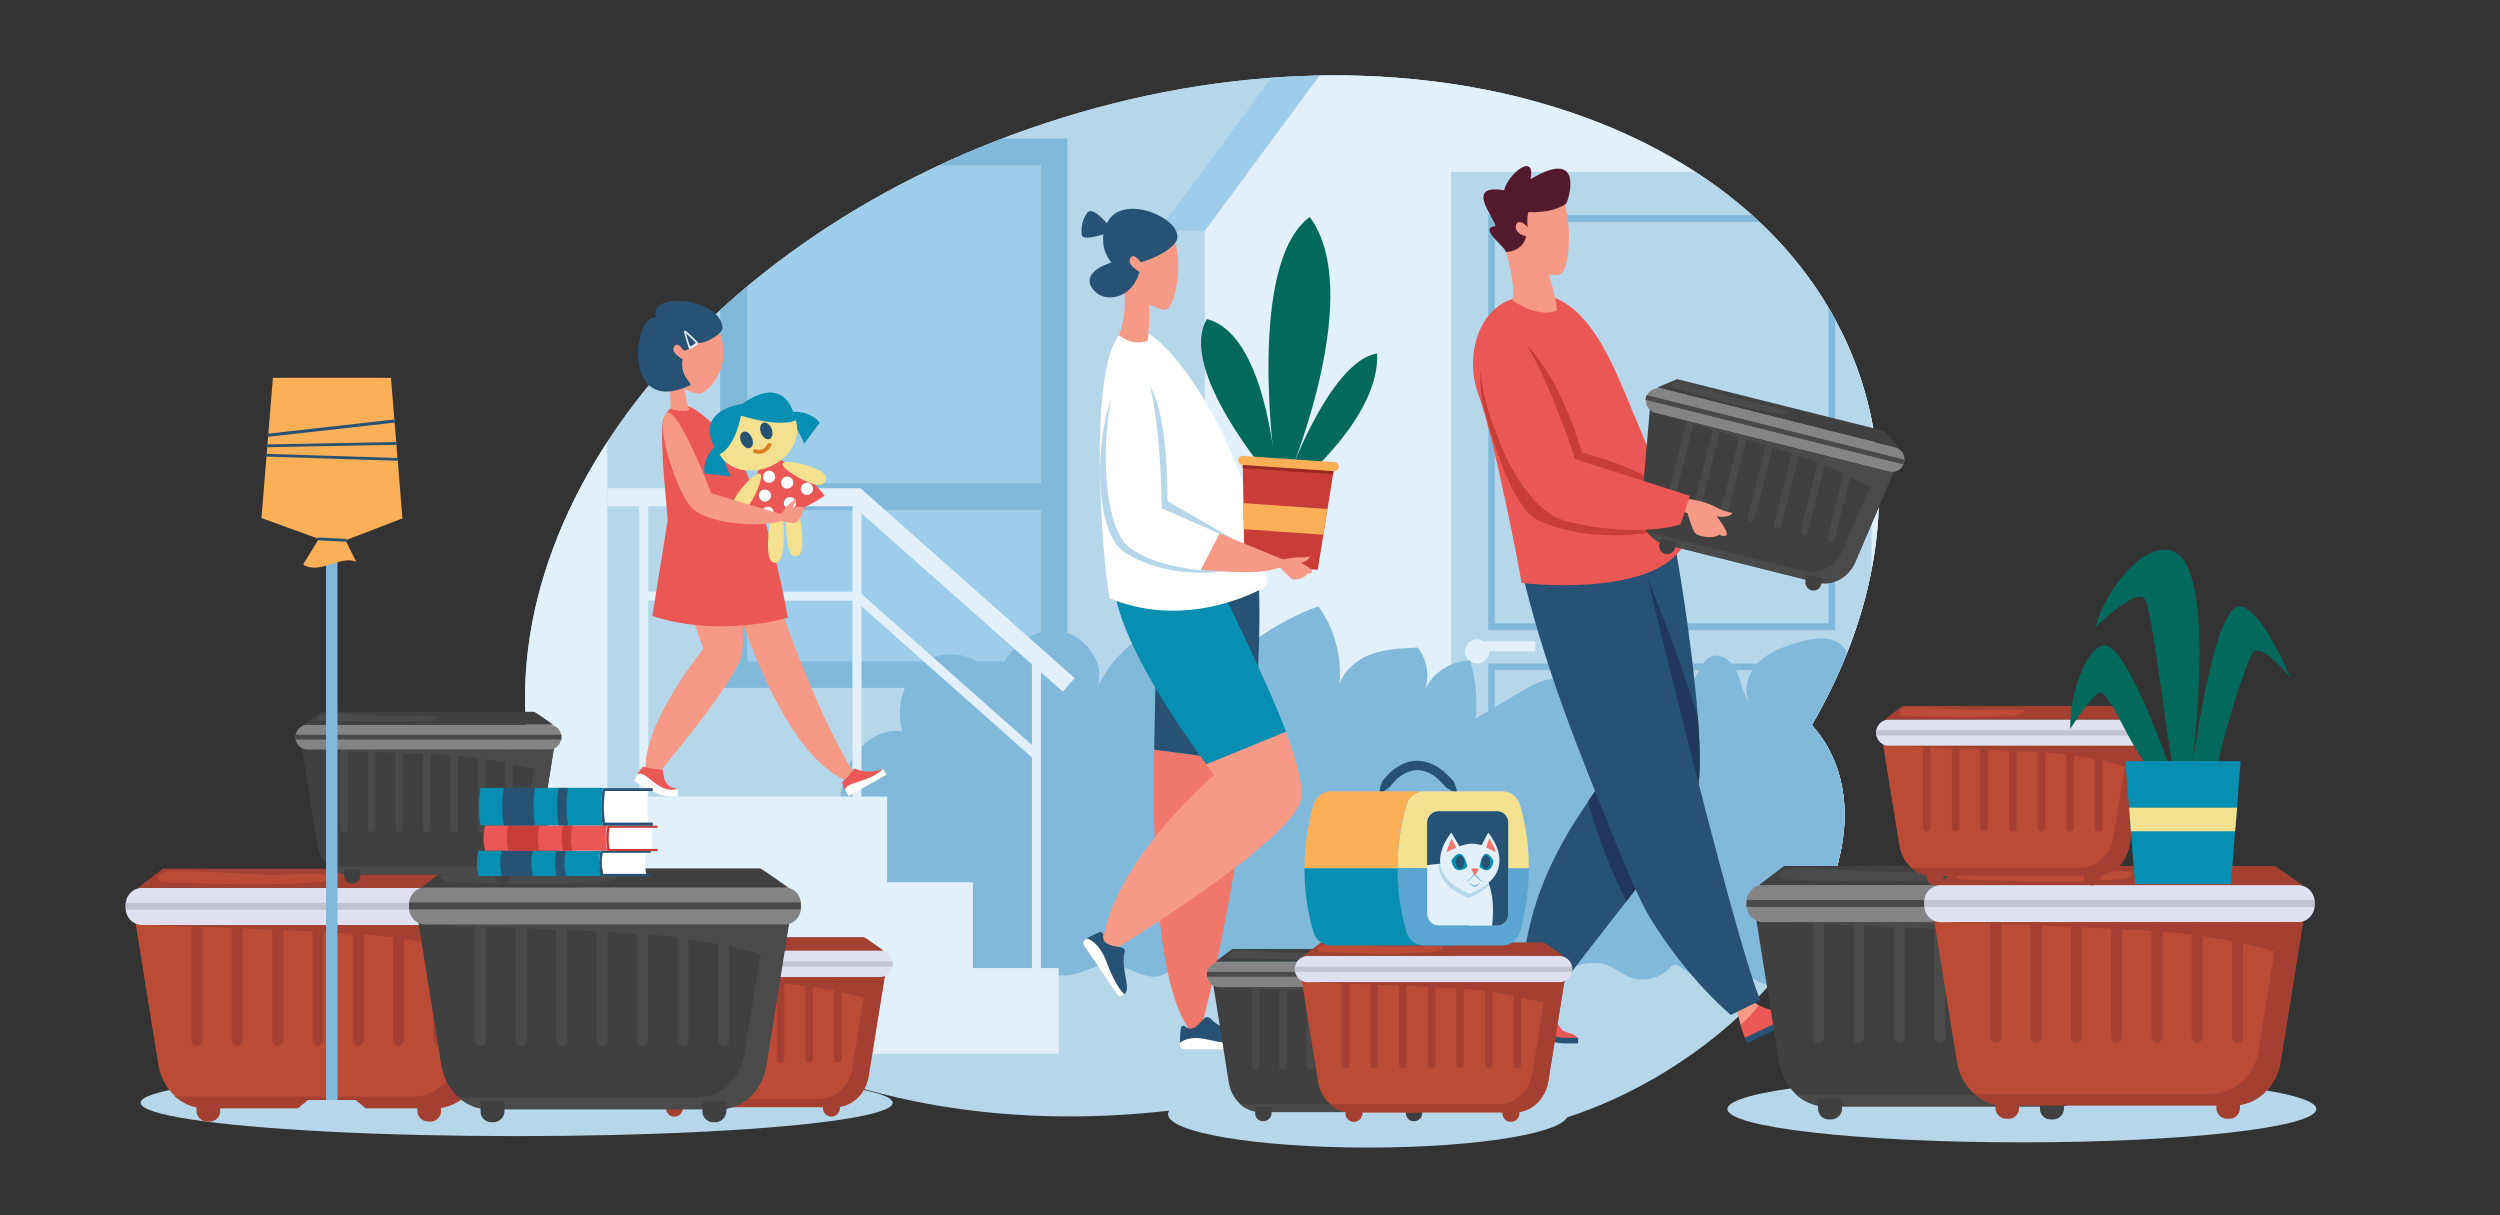 <svg xmlns="http://www.w3.org/2000/svg" xmlns:xlink="http://www.w3.org/1999/xlink" xmlns:v="https://vecta.io/nano" width="720" height="350"><rect width="100%" height="100%" fill="#333333" stroke="none"/><style><![CDATA[.e{fill:#4a4a4a}.f{fill:#275274}.g{fill:#404040}.h{fill:#f69986}.i{fill:#a44031}.j{fill:#fff}.k{fill:#bc4b36}.l{fill:#eb5754}.m{fill:#b6d7ea}.n{fill:#088eb0}.o{fill:#e1f0fb}.p{fill:#dfe1f1}.q{fill:#c1c3d3}.r{clip-path:url(#j)}.s{fill:#81b9db}.t{fill:#848484}.u{fill:#f3e18f}.v{fill:#c93d38}.w{fill:#f0786b}.x{fill:#fbb058}]]></style><linearGradient gradientUnits="userSpaceOnUse" x1="0" y1="0" x2=".707" y2=".707"><stop offset="0" stop-color="#dedfe3"></stop><stop offset=".174" stop-color="#d8d9dd"></stop><stop offset=".352" stop-color="#c9cacd"></stop><stop offset=".532" stop-color="#b4b5b8"></stop><stop offset=".714" stop-color="#989a9c"></stop><stop offset=".895" stop-color="#797c7e"></stop><stop offset="1" stop-color="#656b6c"></stop></linearGradient><g class="m"><ellipse cx="394" cy="320.9" rx="57.6" ry="9.6"></ellipse><ellipse cx="582.3" cy="319.4" rx="84.8" ry="9.6"></ellipse><ellipse cx="148.8" cy="317.6" rx="108.3" ry="9.6"></ellipse></g><path d="M102.3 261.3H82 38.3l7.3 45.3c1.2 7.2 6.8 12.5 13.5 12.5H82h20.4 22.9c6.6 0 12.3-5.3 13.5-12.5l7.3-45.3h-43.8z" class="k"></path><g class="i"><path d="M139.1 261.3l-6.7 42c-1.2 7.2-6.8 12.5-13.5 12.5H96 75.6 52.7c-.8 0-1.7-.1-2.5-.2 2.4 2.2 5.5 3.6 8.8 3.6h23 20.4 22.9c6.6 0 12.3-5.3 13.5-12.5l7.3-45.3h-7z"></path><use xlink:href="#C"></use><use xlink:href="#C" x="63.6"></use><use xlink:href="#D"></use><use xlink:href="#D" x="11.6"></use><use xlink:href="#E"></use><use xlink:href="#E" x="11.6"></use><use xlink:href="#E" x="23.2"></use><use xlink:href="#E" x="34.8"></use><use xlink:href="#E" x="46.4"></use></g><path d="M143.7 266.4H41c-2.7 0-4.8-2.2-4.8-4.8v-1.1c0-2.7 2.2-4.8 4.8-4.8h102.8c2.7 0 4.8 2.2 4.8 4.8v1.1c-.1 2.6-2.2 4.8-4.9 4.8z" class="p"></path><path d="M36.2 260h112.4v2H36.2z" class="q"></path><g class="i"><use xlink:href="#F"></use><path d="M39.7 255.7l7.2-5.5h90c.4 0 8.1 5.5 8.1 5.5H39.7z"></path></g><use xlink:href="#G" class="k"></use><defs><path id="B" d="M521.8 208.8c18.7-32.1 24.8-67.2 14.1-99.7C511.1 33.9 406.1.9 301.3 35.4S131.7 158.8 156.5 234.1c23.8 72.3 121.7 105.6 222.3 77.5 18.9 21.8 62.5 20.8 101.4-3.3 41.5-25.7 61.8-68.1 45.3-94.6-1.1-1.7-2.4-3.4-3.7-4.9z"></path><path id="C" d="M60.4 323h-.7a3.12 3.12 0 0 1-3.1-3.1V317h6.8v2.9c.1 1.7-1.3 3.1-3 3.1z"></path><path id="D" d="M56.7 301.2h0a1.58 1.58 0 0 1-1.6-1.6v-37.2a1.58 1.58 0 0 1 1.6-1.6h0a1.58 1.58 0 0 1 1.6 1.6v37.2c0 .8-.7 1.6-1.6 1.6z"></path><path id="E" d="M80 301.2h0a1.58 1.58 0 0 1-1.6-1.6v-37.2a1.58 1.58 0 0 1 1.6-1.6h0a1.58 1.58 0 0 1 1.6 1.6v37.2c-.1.8-.8 1.6-1.6 1.6z"></path><path id="F" d="M40.5 266.4h103.7l-2.7 9.7s-17.3-5.6-37.1-7-63.9-2.7-63.9-2.7z"></path><path id="G" d="M46.1 253.8c.5.3 1 .3 1.6.3 15 .5 30 1 44.9-.1 1.2-.1 2.4-.2 3.2-1.1.2-.2.3-.4.2-.6-.1-.3-.5-.4-.7-.4-6.1-.4-12.2.1-18.3 0-7.7-.1-15.4-.9-23.1-1.2-1.9-.1-4-.1-5.9.3-1.1.3-3.9 1.7-1.9 2.8z"></path><path id="H" d="M481 144.5h0c-.6-.1-.9-.7-.8-1.3l6.2-24.6c.1-.6.7-.9 1.3-.8h0c.6.1.9.7.8 1.3l-6.2 24.6c-.1.6-.7.9-1.3.8z"></path><path id="I" d="M228.3 138.3c.4.9 0 1.9-.9 2.3s-1.9 0-2.3-.9 0-1.9.9-2.3 2 0 2.3.9z"></path><path id="J" d="M223.1 136.6c.4.9 0 1.9-.9 2.3s-1.9 0-2.3-.9 0-1.9.9-2.3 1.9 0 2.3.9z"></path><path id="K" d="M224.2 277.8h-14.5-31l5.2 32.2c.8 5.1 4.9 8.9 9.6 8.9h16.3 14.5 16.3c4.7 0 8.7-3.7 9.6-8.9l5.2-32.2h-31.2z"></path><path id="L" d="M194.2 321.6h0c-1.3 0-2.4-1.1-2.4-2.4v-1.8h4.9v1.8c-.1 1.4-1.2 2.4-2.5 2.4z"></path><path id="M" d="M191.8 306.1h0a1.11 1.11 0 0 1-1.1-1.1v-26.4a1.11 1.11 0 0 1 1.1-1.1h0a1.11 1.11 0 0 1 1.1 1.1V305a1.11 1.11 0 0 1-1.1 1.1z"></path><path id="N" d="M200 306.1h0a1.11 1.11 0 0 1-1.1-1.1v-26.4a1.11 1.11 0 0 1 1.1-1.1h0a1.11 1.11 0 0 1 1.1 1.1V305c.1.6-.4 1.1-1.1 1.1z"></path><path id="O" d="M179.7 273.8l5.1-3.9h64c.3 0 5.7 3.9 5.7 3.9h-74.8z"></path><path id="P" d="M184.2 272.5c.3.2.7.2 1.1.2 10.6.3 21.3.7 31.9-.1.8-.1 1.7-.2 2.3-.8a.76.76 0 0 0 .2-.4c-.1-.2-.3-.2-.5-.3-4.3-.3-8.7 0-13 0-5.5 0-10.9-.6-16.4-.9-1.4-.1-2.9-.1-4.2.2-.8.3-2.8 1.3-1.4 2.1z"></path><path id="Q" d="M221.2 261.3l-6.8 42.2c-1.2 7.3-6.9 12.6-13.5 12.6h-23-20.5-23c-.8 0-1.7-.1-2.5-.2 2.4 2.2 5.5 3.6 8.8 3.6h23 20.5 23c6.7 0 12.4-5.3 13.5-12.6l7.3-45.5h-6.8z"></path><path id="R" d="M142.1 323.2h-.6a3.12 3.12 0 0 1-3.1-3.1v-2.9h6.9v2.9c-.1 1.7-1.5 3.1-3.2 3.1z"></path><path id="S" d="M138.4 301.3h0a1.58 1.58 0 0 1-1.6-1.6v-37.3a1.58 1.58 0 0 1 1.6-1.6h0a1.58 1.58 0 0 1 1.6 1.6v37.3a1.58 1.58 0 0 1-1.6 1.6z"></path><path id="T" d="M208.4 301.3h0a1.58 1.58 0 0 1-1.6-1.6v-37.3a1.58 1.58 0 0 1 1.6-1.6h0a1.58 1.58 0 0 1 1.6 1.6v37.3c-.1.9-.8 1.6-1.6 1.6z"></path><path id="U" d="M101.4 254.5h0a2.26 2.26 0 0 1-2.3-2.3v-1.8h4.7v1.8c-.1 1.3-1.1 2.3-2.4 2.3z"></path><path id="V" d="M99.1 239.7h0a1.11 1.11 0 0 1-1.1-1.1v-25.4a1.11 1.11 0 0 1 1.1-1.1h0a1.11 1.11 0 0 1 1.1 1.1v25.4a1.11 1.11 0 0 1-1.1 1.1z"></path><path id="W" d="M122.9 239.7h0a1.11 1.11 0 0 1-1.1-1.1v-25.4a1.11 1.11 0 0 1 1.1-1.1h0a1.11 1.11 0 0 1 1.1 1.1v25.4c-.1.6-.5 1.1-1.1 1.1z"></path><path id="X" d="M88.1 215.9h70.7l-1.8 6.6s-11.8-3.8-25.3-4.8c-13.5-.9-43.6-1.8-43.6-1.8z"></path><path id="Y" d="M527.3 322.4h-.6a3.12 3.12 0 0 1-3.1-3.1v-2.9h6.9v2.9c0 1.7-1.4 3.1-3.2 3.1z"></path><path id="Z" d="M578.5 322.2h-.7a3.12 3.12 0 0 1-3.1-3.1v-2.9h6.8v2.9c0 1.7-1.3 3.1-3 3.1z"></path><path id="a" d="M574.8 300.3h0a1.58 1.58 0 0 1-1.6-1.6v-37.2a1.58 1.58 0 0 1 1.6-1.6h0a1.58 1.58 0 0 1 1.6 1.6v37.2a1.58 1.58 0 0 1-1.6 1.6z"></path><path id="b" d="M602.5 255h0c-1.3 0-2.4-1.1-2.4-2.4v-1.8h4.9v1.8c-.1 1.4-1.1 2.4-2.5 2.4z"></path><path id="c" d="M563.2 239.5h0a1.11 1.11 0 0 1-1.1-1.1V212a1.11 1.11 0 0 1 1.1-1.1h0a1.11 1.11 0 0 1 1.1 1.1v26.4a1.11 1.11 0 0 1-1.1 1.1z"></path><path id="d" d="M543.4 214.8h73.7l-1.9 6.9s-12.3-4-26.4-5c-14-.9-45.4-1.9-45.4-1.9z"></path><path id="e" d="M363.8 322.9h0a2.26 2.26 0 0 1-2.3-2.3v-1.8h4.7v1.8c0 1.3-1.1 2.3-2.4 2.3z"></path><path id="f" d="M387.5 307.6h0a1.11 1.11 0 0 1-1.1-1.1v-26.4a1.11 1.11 0 0 1 1.1-1.1h0a1.11 1.11 0 0 1 1.1 1.1v26.4c.1.6-.4 1.1-1.1 1.1z"></path><path id="g" d="M395.8 307.6h0a1.11 1.11 0 0 1-1.1-1.1v-26.4a1.11 1.11 0 0 1 1.1-1.1h0a1.11 1.11 0 0 1 1.1 1.1v26.4a1.11 1.11 0 0 1-1.1 1.1z"></path><path id="h" d="M153.5 252.3h-9a15.03 15.03 0 0 1 0-7.3h9a15.03 15.03 0 0 0 0 7.3z"></path><path id="i" d="M163 252.3h-2.7a15.03 15.03 0 0 1 0-7.3h2.7a15.03 15.03 0 0 0 0 7.3z"></path></defs><clipPath id="j"><use xlink:href="#B"></use></clipPath><ellipse cx="346.2" cy="181" rx="213.1" ry="169.6" class="m r"></ellipse><g class="r"><path d="M579.1 200.3c-.3-32.3-6-64.5-16.4-95.1C535.7 26.4 446.5-1.6 371.5-9.1c-46.6-4.6-92.9-3-137.7 11.5-25.8 8.3-50.3 20-73.2 34.3v236.4h404.1c6.5-24 14.6-47.6 14.4-72.8z" class="m"></path><path d="M387.9-7.1l-54.3 73.6h13.3l53-71.7c-4-.8-8-1.4-12-1.9z" fill="#9ecde9"></path><path d="M579.1 200.3c-.3-32.3-6-64.5-16.4-95.1-23.6-69-95-99-162.7-110.4l-53 71.7v206.6h217.7c6.5-24 14.6-47.6 14.4-72.8z" class="o"></path><path d="M526.2 49.5H417.9v223.6H539v-210c-3.9-4.8-8.2-9.3-12.8-13.6z" class="m"></path><path d="M528.5 260.7h-99.9v-69.6h99.9v69.6zm-98-2h96.1V193h-96.1v65.7zm98-77.2h-99.9V61.9h99.9v119.6zm-98-2h96.1V63.9h-96.1v115.6z" class="s"></path><path d="M427.3 184.8c-.6-.4-1.2-.7-1.9-.7-2 0-3.5 1.6-3.5 3.5s1.6 3.5 3.5 3.5c2 0 3.5-1.6 3.5-3.5h13.3v-2.9h-14.9z" class="o"></path><path d="M303.594 194.324h-92.3v-150.6h92.3z" fill="#9ecde9"></path><g class="s"><path d="M307.4 198.1h-100V39.9h100v158.2zm-92.2-7.6h84.6V47.6h-84.6v142.9z"></path><path d="M211.3 139.2h92.3v7.7h-92.3z"></path></g><path d="M160.5 238.2H341v34.9H160.5z" class="m"></path><path d="M231.7 233.7c3.2-.8 6.8-.3 9.6 1.5.6-5.7 1.3-11.7 4.2-16.7s8.6-8.9 14.3-7.8c-2-7.7.7-16.8 7.7-20.7 6.9-3.9 17.3-.3 19.1 7.4 1.5-8.2 8.5-15.8 16.8-15.8 8.4-.1 15.9 9.5 12.3 17.1 4.1-9.3 12.4-16.7 22.1-19.7 1.5-.4 3.1-.8 4.5-.2 1.6.7 2.4 2.4 3 4 1.8 5 2.4 10.5 1.7 15.7 8.3-10.8 19.8-19.2 32.7-23.9 5.4 7.4 7.4 17.1 5.5 26-.2-5 3.7-9.5 8.3-11.6s9.8-2.3 14.8-2.5c2.7 3.4 3.5 8.1 2.1 12.2 2.2-5 7.5-8.4 13-8.5 1.6 5.4 2.1 11.1 1.6 16.7l13.9-8.2c3.4-2 7.5-4.1 11.2-2.7 5.7 2.2 5.5 10.3 4.2 16.3 4.8-9.8 14.7-16.9 25.5-18.4l4.4 11.5c1.3-4.6 3.2-9.1 5.6-13.2.7-1.2 1.5-2.4 2.8-3 2.8-1.4 6.2 1.2 7.5 4 1.3 2.9 1.7 6.2 3.5 8.8-1.6-3.8 0-8.4 2.9-11.3 3-2.9 7-4.4 11-5.6 3.5-1 7.3-1.9 10.7-.6s5.8 5.6 4 8.7c1.6-5.3 9.9-5.9 13.7-1.8s4 10.4 2.6 15.8c2.8-1.9 6.8-.6 8.9 2s2.7 6.1 3.1 9.5c1.5 12.5.2 27.2-10.3 34.2-5.4 3.6-13.4 5.4-14.9 11.7 3.7.7 6.2 4.3 6.8 8s-.3 7.4-1.3 11c-6.7-.1-13.8-.9-20.4-.2-5.7.5-10 1.9-15.4-1.5-1.2-.8-2.4-1.7-3.8-2-3.4-.7-6.5 2.4-10 2.3-2.8-.1-5-2.3-7.4-3.8-.5-.3-1.1-.6-1.7-.5s-1 .6-1.3 1c-3.1 3.2-8.2 4.1-12.2 2.2-1.7-.8-3.2-2.1-4.9-2.8-5.5-2.5-10.7.1-15.6 2.4-5.3 2.5-7.7.8-13.2.7-4.7 0-9.1 3.8-13.6 2.5-1.8-.5-3.2-1.7-4.9-2.5s-3.8-1.2-5.2 0c-.7.6-1.1 1.5-1.7 2.2-2.2 2.3-6 1.4-8.8-.1s-5.9-3.4-8.9-2.6c-4 1.1-6.8 3.3-11.3 1.6-2.7-1-5.9-2.3-8.3-.6-.7.5-1.3 1.2-2.1 1.6-2.6 1-4.4-2.9-7-4-3.5-1.5-7.1 2.6-11 2.7-4.8.2-8.9-5.8-13.3-4-1.3.5-2.3 1.7-3.6 2.4-5.5 2.9-11.9-4.4-18-2.7-4.5 1.2-7.2 3.4-12.2 3-4-.3-7.7-1.3-11.8-1.1-9.3.4-18.3-.1-27.6-1.4-11.4-1.6-17.4-4.8-24.4-13.5-1.8-2.4-17.4-29.1-9.5-31.2z" class="s"></path><g class="o"><path d="M297.2 189.1h2.6v97.4h-2.6zm-51.7-45.9h2.6v97.4h-2.6zm-61.4 0h2.6v97.4h-2.6z"></path><path d="M306.1 199.2l-60.3-53.4h-70.9v-5.2h72.9l61.7 54.7zm-8.5 19.3L246.3 173h-60.9v-2.6h61.9l.4.3 51.7 45.8zm-122.7 10.9h80.6v24.7h0 24.7v24.7h24.7v24.7h-130z"></path><path d="M142.4 58.3h32.5v245.2h-32.5z"></path></g></g><path d="M442.5 281.2l3.5 1.3s-.5 2.8.2 6.3c-1.6.2-4.6.5-7.8 0 1.2-1.7 2.5-3.2 4.1-7.6z" class="h"></path><path d="M446.2 288.9c.5 2.2 1.7 5.4 3.6 7.6 1 1.2 3.5.8 4.6 2.5-5.5 2.3-12.1-1.4-17.9-6.6.7-1.5 1.3-2.5 1.9-3.4 3.2.3 6.3.1 7.8-.1z" class="l"></path><path d="M454.5 298.9v1.6h-3.6c-2.5 0-5.8-.7-7.8-2l-7.2-4.6.6-1.6 6.9 4.5c2.1 1.4 5.4 2.1 7.9 2.1h3.2zm33.8-69.1c-2.9 7.2-11.1 18.4-19.9 29.8-7.9 10.2-16.4 20.7-21.8 28.8l-8.3-2.2c0-25.4 11-43.6 19.2-55.5l5.6-8.1s-1.1-4-2.6-10.3c-3.4-13.7-9.1-38.5-11.7-58.2-.6-4.9 33.9-4.7 32.9-1.1 3.2 17.5 6.1 37.9 7.3 53.6.8 10.9.8 19.5-.7 23.2z" class="f"></path><path d="M488.3 229.8c-2.9 7.2-11.1 18.4-19.9 29.8-2.7-5.3-8-16.8-11-28.9l5.6-8.1s-1.1-4-2.6-10.3l14.2-45.4s8.6 20.2 14.4 39.8c.8 10.8.8 19.4-.7 23.1z" fill="#22375c"></path><path d="M520.4 290.3l.7 1.6-18 8.6c-.3-.6-.5-1.1-.7-1.6l18-8.6z" class="f"></path><path d="M498.5 287l3.4-1.6s1.6 2.3 4.7 4.2c-.9 1.3-2.8 3.7-5.3 5.7-.5-2.2-.8-4.1-2.8-8.3z" class="h"></path><path d="M506.6 289.5c2.9 1.8 8.6 2.3 13.9.8l-18 8.6c-.6-1.5-.9-2.7-1.2-3.7 2.4-2 4.3-4.4 5.3-5.7z" class="l"></path><path d="M507 288.1l-8.5 4.2s-12.3-10-23.3-28c-2.5-4-6.5-13.1-11.2-24.9-8.8-22.1-19.8-48.1-26.7-79.2h0l9.3-5.2 24-4.6S498.9 269 507 288.1z" class="f"></path><path d="M484.3 157.9c-9.8 14.4-46.1 10-46.1 10-.3-2.8-8.2-43.3-12.4-54.2-2.8-7.3-2.2-18.4 4.6-24.6 6.1-5.5 15.5-4.5 19-2.6 11.7 6.3 17.1 23.7 23.6 38.7 7.5 17.3 11.3 32.7 11.3 32.7z" class="l"></path><path d="M442.9 149.8c16.5 7.7 36.5 2.9 39.7 2.4l-3.6-11.8c-4.3-3.3-12.5-7.3-23.3-10-9.4-30.2-21.4-37-25.6-35.2-3.8 1.6-4.4 10.7-3.4 19.7 0 .1 7.1 30.7 16.2 34.9z" class="v"></path><g class="h"><path d="M444.6 75.7c3.2 6.6 3.8 13.7 3.8 13.7-5.6 2.4-12.8-2.9-12.8-2.9s1.2-3.4-1.9-14c-2.9-9.8 7.3-4 10.9 3.2z"></path><path d="M433.7 72.5c-.3-9.8-6.6-14.9 2.7-18.6 9.4-3.6 12.3-2.6 14.3 5.1 2.1 7.7 1.2 18.4-1.3 19.9-1.2.7-3.9.1-5.2-.2-3.9-.9-8.8-4-10.5-6.2z"></path></g><path d="M451 58.7c-1.9 1.3-5.3 2.6-10.8 2.4 0 0-.6 1.5-.2 4.3 0 0-2.3-2.5-3.2-1-.9 1.4.4 3.3 2.7 3.6 0 0-.4 4.2-5.8 4.6-.3-1.8-8.1-6.9-3-7.5-.4-2.6-9-12.2 2.5-10.3 1.1-4.7 9.1-11.2 7.6-3.2 16-9.6 10.8 6.6 10.2 7.1z" fill="#521a2c"></path><path d="M517.8 125.7l-13.5-3.4-28.9-7.2-2.7 31.2c-.4 5 2.5 9.4 6.8 10.5l15.2 3.8 13.5 3.4 15.2 3.8c4.4 1.1 9-1.4 11-6l12.3-28.8-28.9-7.3z" class="g"></path><path d="M542.1 131.8l-11.4 26.7c-2 4.6-6.6 7.1-11 6l-15.2-3.8-13.5-3.4-15.2-3.8c-.6-.1-1.1-.3-1.6-.6 1.2 1.9 3 3.3 5.2 3.8l15.2 3.8 13.5 3.4 15.2 3.8c4.4 1.1 9-1.4 11-6l12.3-28.8-4.5-1.1z" class="e"></path><path d="M479.6 159.5h0c-1.2-.3-2-1.6-1.7-2.8l.4-1.7 4.5 1.1-.4 1.7a2.32 2.32 0 0 1-2.8 1.7zm42.1 10.5h0c-1.2-.3-2-1.6-1.7-2.8l.4-1.7 4.5 1.1-.4 1.7c-.3 1.3-1.5 2-2.8 1.7z" class="g"></path><g class="e"><use xlink:href="#H"></use><use xlink:href="#H" x="7.7" y="1.9"></use><path d="M496.4 148.3h0c-.6-.1-.9-.7-.8-1.3l6.2-24.6c.1-.6.7-.9 1.3-.8h0c.6.1.9.7.8 1.3l-6.2 24.6c-.2.6-.7 1-1.3.8zm7.7 1.9h0c-.6-.1-.9-.7-.8-1.3l6.2-24.6c.1-.6.7-.9 1.3-.8h0c.6.1.9.7.8 1.3l-6.2 24.6c-.2.6-.8 1-1.3.8z"></path><use xlink:href="#H" x="30.7" y="7.7"></use><use xlink:href="#H" x="38.4" y="9.6"></use><path d="M527.1 156h0c-.6-.1-.9-.7-.8-1.3l6.2-24.6c.1-.6.7-.9 1.3-.8h0c.6.1.9.7.8 1.3l-6.2 24.6c-.1.6-.7 1-1.3.8z"></path></g><path d="M544 135.8l-67.3-16.9c-1.9-.5-3.1-2.5-2.6-4.4h0c.5-1.9 2.5-3.1 4.4-2.6l67.3 16.9c1.9.5 3.1 2.5 2.6 4.4h0c-.5 1.9-2.4 3.1-4.4 2.6z" class="t"></path><path d="M474.205 113.785l74.302 18.606-.34 1.358-74.302-18.606zm1.895 5.015c.3.1 68.6 17.2 68.6 17.2l-3.4 6s-10.5-6.6-23.4-10.8-41.8-12.4-41.8-12.4z" class="e"></path><path d="M477.3 111.6l5.7-2.4 59.6 14.9c.3.1 4.4 5 4.4 5l-69.7-17.5z" class="g"></path><path d="M481.8 111.4c.3.3.6.4 1 .5 9.8 2.8 19.7 5.6 29.7 7.4.8.1 1.6.3 2.3-.2.1-.1.3-.2.2-.4 0-.2-.2-.3-.4-.4-4-1.3-8.1-2-12.1-3-5.1-1.3-10-3.1-15.1-4.6-1.3-.4-2.6-.7-4-.8-.6 0-2.7.4-1.6 1.5z" class="e"></path><path d="M472.1 142.3c-.1-.8 16 1.6 17 1.9 1.7.4 4 1.2 5.8 2.2 2.7 1.4 3.7 1 3.9 1.4.2.5-1.9 1.4-4.4.9 0 0 3.3 4.1 2.9 5.3-.2.5-1.4.5-2.3-.1-.4 1.1-5 1.1-6.7-.3-.9-.8-2.3-5.8-2.3-5.8s-13.8-4.4-13.9-5.5z" class="h"></path><path d="M453.6 132.2s-13.8-43.4-23.1-40.3c-7.1 2.4-4.9 20 .8 33.8 3.6 10.4 11.1 21.7 18.6 24 8.3 2.6 24.3 4.4 34.1 1.3l2.7-8.2-33.1-10.6z" class="l"></path><path d="M344.9 299.2c1.4-2.7 10.4-39.7 15.1-79.6l-27.6-3.7c-.6 36.2 1.5 73.9 12.5 83.3z" class="w"></path><path d="M362.3 163l-30-4.3c1.2 14.1.5 35.4.1 57.2l27.6 3.7c2.2-18.9 3.4-38.7 2.3-56.6z" class="f"></path><path d="M347.3 220.1l2.4 3.1c-35.5 32.2-32.2 52.4-32.2 52.4s50.4-30.3 56.7-43.9c1.7-3.6-.3-11.4-3.9-21l-23 9.4z" class="h"></path><path d="M350.7 167.3l-29.7 3.2c2.8 16.5 20 41 26.4 49.6l23-9.4c-5.2-13.5-13.6-30.5-19.7-43.4z" class="n"></path><path d="M365 168.7s-21.8 13.4-45.4 3.6c-1.9-7.2-8.4-83 8.2-77.7 11.8 3.7 33.4 38.5 37.2 74.1z" class="j"></path><path d="M365.7 137.4s-26.7-31.1-18.1-45.5c16.8 4.2 19.6 42.2 19.6 42.2s-8.3-58.1 10-71.6c16 21.4-5.4 73.1-5.4 73.1s11.7-31.7 24.8-33.8c.9 17.7-21.5 36.4-21.5 36.4l-9.4-.8z" fill="#04695d"></path><path d="M379.5 164.1l-21.1-1.4-.5-30.2 26.4 1.8z" class="v"></path><path d="M384.3 134.3l-26.4-1.8v2.3l26 1.8z" fill="#9c2822"></path><path d="M384.2 135.7l-26.4-1.8c-.7-.1-1.3-.7-1.2-1.4s.7-1.3 1.4-1.2l26.4 1.8c.7.1 1.3.7 1.2 1.4s-.7 1.2-1.4 1.2zm-3.1 18.3l1.2-7.4-24.2-1.7.1 7.5z" class="x"></path><g class="h"><path d="M330.5 85.1c1.1 4.9 0 13.1 0 13.1-2.6.8-5.4.6-8.3-1.7 0 0 3-5.8 1.1-16.3-1-5.4 5.8-1.7 7.2 4.9z"></path><path d="M323.4 80.2s-2.9-8.9-.8-13.3c2.2-4.4 12.5-4.1 14.4-1.1 1.7 2.8 4.3 12.8 0 22.4-.4.9-1.5 1.2-2.5.9-1.4-.4-3.5-1.3-5-2.4-3.8-2.7-6.1-6.5-6.1-6.5z"></path></g><path d="M313.3 61.1c1.2-1.3 4.1 1.6 5.5 3.2 2.6-5.6 10.1-4.6 14.4-2.5 3.1 1.5 5.9 3.7 5.9 6.5s-6.8 6.4-10.6 7.2c-.7-1-2-2.3-2.7-1.5-1.6 1.7 1.2 3.6 2.4 4.3-.8 2.8-3 6.7-7.6 7.3-4.3.5-6.1-2.5-6.5-3.4-1.9-4.4 6-6.6 6-6.6s-3-3-2.3-8.1c-2.1.6-5.8 1.6-6.2.3-.4-1.8.1-4.9 1.7-6.7z" class="f"></path><path d="M354.9 155.1l-18.7-10.8s.8-38.2-10.6-36.2c-9.4 1.7-13.1 43.7-1.7 51 12.8 8.1 28.4 5.4 28.4 5.4 14.2 1.1 2.6-9.4 2.6-9.4z" class="m"></path><path d="M345.7 164.1c10.8.8 21.1 1.7 25.5-2.3l-20.1-8.2-5.4 10.5z" class="h"></path><path d="M334.6 146.4s-.4-44.7-8.8-42.5c-8.3 2.1-11 45.6-.5 53.8 7.2 5.6 20.5 6.5 20.5 6.5l5.4-10.5-16.6-7.3z" class="j"></path><path d="M348.6 293.3c3.2 3.6 10.1 4.4 10.2 7-3.4 1.1-9.5 1.2-19 0 0-1.2.1-2.9.3-4.2.1-.6.8-.9 1.2-.5 2.4 2 4.2-1.1 5.6-2.4.5-.4 1.2-.3 1.7.1z" class="f"></path><path d="M358.8 300.4v.6c0 .7-.5 1.2-1.1 1.2h-16.6c-.7 0-1.3-.6-1.3-1.3v-.5s2.2-2.5 8.5-.9c7.2 1.7 10.5.9 10.5.9z" class="j"></path><path d="M323.9 274.2c-1.3 4.5 2.1 10.7-.1 12.1-2.9-2.3-6.5-7.4-10.9-16 1-.6 2.5-1.3 3.7-1.8.5-.2 1.2.2 1.1.8-.3 3.1 3.3 3.1 5.3 3.6.7.1 1.1.7.9 1.3z" class="f"></path><path d="M323.8 286.4l-.5.3c-.5.3-1.3.2-1.6-.4l-9.5-14c-.4-.6-.2-1.3.3-1.7.2-.1.3-.2.5-.3 0 0 3.4.6 5.7 6.8 2.5 6.9 5.1 9.3 5.1 9.3z" class="j"></path><g class="h"><path d="M358.8 160.9c-.3-.5 10 .3 10.7.2 1.2-.2 3.6-.7 4.9-.6 2 .1 2.6-.4 2.8-.2s-.8 1.4-2.5 1.8c0 0 3.2 1.6 3.2 2.5 0 .3-.7.7-1.5.6.1.8-2.8 2.1-4.2 1.6-.8-.3-3.7-3.5-3.7-3.5s-9.3-1.8-9.7-2.4zm-141.3-7.7s14.7 49 30.1 72.2c0 0-21.5 3.5-41.3-70.6l11.2-1.6z"></path><path d="M194.4 155.8s4.2 21.8 8.2 31c0 0-21.5 26.4-15.7 39.2 0 0 24.3-28.6 26.5-36.8 2.7-10-3.8-35-3.8-35l-15.2 1.6z"></path></g><path d="M190.9 121.3c.4-2.2 3.5-7.7 10.2-2.7 7.6 5.7 17.9 15.8 25.8 59.3 0 0-19.6 5.9-39-.5l4.4-27.7c.1.1-2.4-22.7-1.4-28.4z" class="l"></path><path d="M208.3 126.6s-6.2 3.6-5.4 9.8l7.6.8c-.1 0-3.4-6.2-2.2-10.6zm16.9-7.5s6.8-2.2 10.9 2.6l-4.5 6.1s-2.4-6.7-6.4-8.7z" class="n"></path><path d="M225.7 155.9c-.2 5.2-1.3 6.2-2.5 6.2-1.2-.1-2.2-1.1-2-6.4.2-5.2 1.5-12.7 2.8-12.6 1.2 0 1.9 7.6 1.7 12.8zm.8-1.8c.4 5.2 1.5 6.2 2.7 6.1s2.2-1.2 1.8-6.4-2-12.6-3.2-12.5c-1.3 0-1.7 7.6-1.3 12.8z" class="u"></path><path d="M237.5 142.8c-6.6-9-17.4-12.3-17.4-12.3s-4.8 10.3-2.6 21.2c7.8-2.4 14.5-5.3 20-8.9z" class="l"></path><path d="M215.9 145.2c-2 3.1-3.3 3.1-4.3 2.4s-1.5-1.8.5-4.9 5.7-6.9 6.8-6.2-1 5.6-3 8.7zm16.9-6.3c3.4 1.4 4.4.7 4.9-.4s.2-2.4-3.2-3.7c-3.4-1.4-8.6-2.4-9.1-1.3s4 4 7.4 5.4z" class="u"></path><g class="j"><use xlink:href="#I"></use><use xlink:href="#J"></use><path d="M221.9 142c.4.9 0 1.9-.9 2.3s-1.9 0-2.3-.9 0-1.9.9-2.3c.9-.3 1.9.1 2.3.9z"></path><use xlink:href="#J" x="6" y="7.6"></use><use xlink:href="#I" x="-5.6" y="8.7"></use><use xlink:href="#J" x="10.9" y="3.5"></use></g><path d="M228.9 120.4c2.2 5-.9 11.2-7 13.9s-12.8.9-15-4.1.9-11.2 7-13.9c6-2.7 12.8-.8 15 4.1z" class="u"></path><path d="M213.8 116.3c13.4-9.5 15.3 4.8 15.3 4.8-4.9 2.1-15.7-1.4-15.7-1.4s-1.5 9-6.3 11.2c0 0-9.3-11.7 6.7-14.6z" class="n"></path><path d="M216.5 126c.6 1.3.4 2.6-.5 3-.8.4-1.9-.4-2.5-1.6-.6-1.3-.4-2.6.5-3 .8-.4 1.9.3 2.5 1.6zm2.7-1.2c.6 1.3 1.7 2 2.5 1.6s1-1.7.5-3c-.6-1.3-1.7-2-2.5-1.6s-1 1.7-.5 3z" class="f"></path><path d="M218.6 130.7c-.4 0-.9-.1-1.3-.2-.3-.1-.5-.4-.4-.7s.4-.5.7-.4c1.6.4 2.6 0 3.4-1.5.1-.3.5-.4.8-.3s.4.5.3.8c-.9 1.5-2.1 2.3-3.5 2.3z" fill="#d97f27"></path><path d="M204.9 142.1s-9.5-24.8-12.8-23.2c-4.2 3.1 3.6 24.9 7.8 28 6.8 5.1 25 5.1 27.5 1.9l-22.5-6.7z" class="h"></path><path d="M190.9 221.7c.3 2.4.3 4.9 4.3 5.5-3 1.6-7.2-.4-11.6-4.3.6-1 1.1-1.6 1.6-2.1 2.2.6 4.5.8 5.7.9z" class="l"></path><path d="M195.2 227.2v2.2h-1.8c-1.7 0-3.4-.4-4.8-1.2l-6-3.3a32.05 32.05 0 0 1 1.1-1.9c2.5-1.4 5.8 5.9 11.5 4.2z" class="j"></path><path d="M246 221.3c2 .9 4.8 1.5 8.3.1-1.6 2.7-5.7 4.6-10.9 6.2-.5-.9-.7-1.6-.9-2.3 1.7-1.4 2.9-3.1 3.5-4z" class="l"></path><path d="M254.3 221.4l1 1.7-10.9 6.2c-.2-.3-.8-1.5-1-1.8.3-2.5 7.1-2.1 10.9-6.1z" class="j"></path><g class="h"><path d="M196.9 109.6c.3 5.3 1.7 8.4 1.7 8.4-1.3.9-5.5-.2-5.5-.2s.1-5.8-.9-12.5c-.9-4.9 4.3-1.9 4.7 4.3z"></path><path d="M192.3 107.5s-3-10.6-.9-14.7c2-4.1 12.4-3.7 14-.9 7.9 13.3-2.3 21.6-3.9 21.5-5.3-.3-9.2-5.9-9.2-5.9z"></path></g><path d="M188.9 91.4c-1.9-8 18.7-5.3 19.2 3 .1 1.8-5.7 5.1-7.3 4.2 0 0-1.5 1.3-2.1 1.5 0 0-.7 1-1.8.8-.7-.9-1.8-2.2-2.5-1.4-1.5 1.6 1.1 3.3 2.2 4-.9 5.3 3.3 7 2.1 7.5-19.9 9.2-16.3-20.6-9.8-19.6z" class="f"></path><path d="M197.5 95.3c1.2 1 2.3 2.1 3.4 3.2a.53.53 0 0 1-.1.8l-1.7 1.1c-.3.2-.7 0-.8-.3l-1.3-4.4c-.1-.3.3-.6.5-.4zm2.8 3.3l-2.7-2.6c.3 1.2.6 2.4 1.1 3.6 0 .1.2.2.3.1l1.3-.8v-.3z" class="o"></path><path d="M215.7 147.9c-.3-.4 8.4.3 9 .1 1-.2 1.5-2.2 2.5-2.8 1.4-.9 1.6-1.5 1.8-1.5.3 0 .1 1.3-.8 2.4 0 0 3-.4 3.5.2.2.2-.1.8-.7 1.1.4.5-.9 2.8-2.1 3.2-.7.2-4.9-.7-4.9-.7s-8-1.4-8.3-2z" class="h"></path><use xlink:href="#K" class="k"></use><g class="i"><path d="M250.3 277.8l-4.8 29.8c-.8 5.1-4.9 8.9-9.6 8.9h-16.3-14.5-16.3c-.6 0-1.2-.1-1.7-.2a9.1 9.1 0 0 0 6.3 2.5h16.3 14.5 16.3c4.7 0 8.7-3.7 9.6-8.9l5.2-32.2h-5z"></path><use xlink:href="#L"></use><use xlink:href="#L" x="45.2"></use><use xlink:href="#M"></use><use xlink:href="#N"></use><use xlink:href="#M" x="16.5"></use><use xlink:href="#N" x="16.5"></use><use xlink:href="#M" x="33"></use><use xlink:href="#N" x="33"></use><use xlink:href="#M" x="49.5"></use></g><path d="M253.3 281.4H181a3.8 3.8 0 0 1-3.8-3.8h0a3.8 3.8 0 0 1 3.8-3.8h72.3a3.8 3.8 0 0 1 3.8 3.8h0c-.1 2.1-1.7 3.8-3.8 3.8z" class="p"></path><path d="M177.2 276.9h79.9v1.5h-79.9z" class="q"></path><g class="i"><path d="M180.3 281.4H254l-1.9 6.9s-12.3-4-26.4-5-45.4-1.9-45.4-1.9z"></path><use xlink:href="#O"></use></g><use xlink:href="#P" class="k"></use><path d="M184.2 261.3h-20.5-43.9l7.3 45.5c1.2 7.3 6.9 12.6 13.5 12.6h23 20.5 23c6.7 0 12.4-5.3 13.5-12.6l7.3-45.5h-43.7z" class="g"></path><use xlink:href="#Q" class="e"></use><g class="g"><use xlink:href="#R"></use><use xlink:href="#R" x="63.9"></use></g><g class="e"><use xlink:href="#S"></use><use xlink:href="#S" x="11.7"></use><use xlink:href="#S" x="23.3"></use><use xlink:href="#S" x="35"></use><use xlink:href="#S" x="46.6"></use><use xlink:href="#S" x="58.3"></use><use xlink:href="#T"></use></g><path d="M225.8 266.3H122.7a4.91 4.91 0 0 1-4.9-4.9v-1a4.91 4.91 0 0 1 4.9-4.9h103.1a4.91 4.91 0 0 1 4.9 4.9v1c-.1 2.8-2.2 4.9-4.9 4.9z" class="t"></path><path d="M117.8 259.9h112.8v2H117.8zm4.4 6.4h104.1l-2.7 9.8s-17.4-5.6-37.3-7-64.1-2.8-64.1-2.8z" class="e"></path><path d="M121.3 255.6l7.2-5.5h90.4c.4 0 8.1 5.5 8.1 5.5H121.3z" class="g"></path><path d="M127.7 253.7c.5.3 1 .3 1.6.3 15 .5 30.1 1 45.1-.1 1.2-.1 2.4-.2 3.2-1.1.2-.2.3-.4.2-.6-.1-.3-.5-.4-.8-.4-6.1-.4-12.2.1-18.3 0-7.7-.1-15.5-.9-23.2-1.2-1.9-.1-4-.1-5.9.3-1.1.3-3.9 1.7-1.9 2.8z" class="e"></path><path d="M130.2 212.5h-13.9-29.8l4.9 30.9c.8 4.9 4.7 8.5 9.2 8.5h15.7 13.9 15.7c4.5 0 8.4-3.6 9.2-8.5l4.9-30.9h-29.8z" class="g"></path><path d="M155.3 212.5l-4.6 28.6c-.8 4.9-4.7 8.5-9.2 8.5h-15.7H112 96.3c-.6 0-1.1-.1-1.7-.2 1.6 1.5 3.7 2.4 6 2.4h15.7 13.9 15.7c4.5 0 8.4-3.6 9.2-8.5l4.9-30.9h-4.7z" class="e"></path><g class="g"><use xlink:href="#U"></use><use xlink:href="#U" x="43.4"></use></g><g class="e"><use xlink:href="#V"></use><use xlink:href="#V" x="7.9"></use><path d="M115 239.7h0a1.11 1.11 0 0 1-1.1-1.1v-25.4a1.11 1.11 0 0 1 1.1-1.1h0a1.11 1.11 0 0 1 1.1 1.1v25.4c-.1.6-.6 1.1-1.1 1.1z"></path><use xlink:href="#W"></use><use xlink:href="#V" x="31.7"></use><use xlink:href="#V" x="39.6"></use><use xlink:href="#V" x="47.5"></use></g><path d="M158.1 215.9H88.7c-2 0-3.6-1.6-3.6-3.6h0c0-2 1.6-3.6 3.6-3.6h69.4c2 0 3.6 1.6 3.6 3.6h0c0 2-1.6 3.6-3.6 3.6z" class="t"></path><g class="e"><path d="M85.1 211.6h76.6v1.4H85.1z"></path><use xlink:href="#X"></use></g><path d="M87.5 208.7l4.9-3.7h61.4c.3 0 5.5 3.7 5.5 3.7H87.5z" class="g"></path><path d="M91.8 207.4c.3.2.7.2 1.1.2 10.2.3 20.4.7 30.6 0 .8-.1 1.7-.2 2.2-.7a.76.76 0 0 0 .2-.4c-.1-.2-.3-.2-.5-.3-4.1-.3-8.3 0-12.5 0-5.3 0-10.5-.6-15.8-.8-1.3-.1-2.7-.1-4 .2-.7.1-2.6 1-1.3 1.8z" class="e"></path><path d="M569.5 260.5H549h-43.9l7.3 45.5c1.2 7.3 6.9 12.6 13.5 12.6h23 20.5 23c6.7 0 12.4-5.3 13.5-12.6l7.3-45.5h-43.7z" class="g"></path><use xlink:href="#Q" x="385.2" y="-0.8" class="e"></use><g class="g"><use xlink:href="#Y"></use><use xlink:href="#Y" x="63.9"></use></g><g class="e"><use xlink:href="#S" x="385.3" y="-0.8"></use><use xlink:href="#S" x="396.9" y="-0.8"></use><use xlink:href="#S" x="408.6" y="-0.8"></use><use xlink:href="#T" x="350.3" y="-0.8"></use><use xlink:href="#S" x="431.9" y="-0.8"></use><use xlink:href="#T" x="373.6" y="-0.8"></use><use xlink:href="#S" x="455.2" y="-0.8"></use></g><path d="M611 265.6H507.9a4.91 4.91 0 0 1-4.9-4.9v-1a4.91 4.91 0 0 1 4.9-4.9H611a4.91 4.91 0 0 1 4.9 4.9v1a4.91 4.91 0 0 1-4.9 4.9z" class="t"></path><path d="M503 259.2h112.8v2H503zm4.4 6.4h104.1l-2.7 9.8s-17.4-5.6-37.3-7c-19.8-1.5-64.1-2.8-64.1-2.8z" class="e"></path><path d="M506.6 254.9l7.2-5.5h90.4c.4 0 8.1 5.5 8.1 5.5H506.6z" class="g"></path><path d="M513 253c.5.3 1 .3 1.6.3 15 .5 30.1 1 45.1-.1 1.2-.1 2.4-.2 3.2-1.1.2-.2.3-.4.2-.6-.1-.3-.5-.4-.8-.4-6.1-.4-12.2.1-18.3 0-7.7-.1-15.5-.9-23.2-1.2-1.9-.1-4-.1-5.9.3-1.1.3-3.9 1.6-1.9 2.8z" class="e"></path><path d="M620.4 260.5H600h-43.7l7.3 45.3c1.2 7.2 6.8 12.5 13.5 12.5H600h20.4 22.9c6.6 0 12.3-5.3 13.5-12.5l7.3-45.3h-43.7z" class="k"></path><g class="i"><path d="M657.2 260.5l-6.7 42c-1.2 7.2-6.8 12.5-13.5 12.5h-23-20.4-22.9c-.8 0-1.7-.1-2.5-.2 2.4 2.2 5.5 3.6 8.8 3.6h23 20.4 22.9c6.6 0 12.3-5.3 13.5-12.5l7.3-45.3h-6.9z"></path><use xlink:href="#Z"></use><use xlink:href="#Z" x="63.6"></use><use xlink:href="#a"></use><use xlink:href="#a" x="11.6"></use><use xlink:href="#a" x="23.2"></use><use xlink:href="#a" x="34.8"></use><use xlink:href="#a" x="46.4"></use><use xlink:href="#a" x="58"></use><use xlink:href="#a" x="69.6"></use></g><path d="M661.8 265.6H559c-2.7 0-4.8-2.2-4.8-4.8v-1.1c0-2.7 2.2-4.8 4.8-4.8h102.8c2.7 0 4.8 2.2 4.8 4.8v1.1c0 2.6-2.2 4.8-4.8 4.8z" class="p"></path><path d="M554.2 259.2h112.4v2H554.2z" class="q"></path><g class="i"><use xlink:href="#F" x="518.1" y="-0.8"></use><path d="M557.8 254.9l7.2-5.5h90c.3 0 8.1 5.5 8.1 5.5H557.8z"></path></g><g class="k"><use xlink:href="#G" x="518" y="-0.8"></use><use xlink:href="#K" x="363.1" y="-66.6"></use></g><g class="i"><path d="M613.5 211.2l-4.8 29.8c-.8 5.1-4.9 8.9-9.6 8.9h-16.3-14.5H552c-.6 0-1.2-.1-1.7-.2a9.1 9.1 0 0 0 6.3 2.5h16.3 14.5 16.3c4.7 0 8.7-3.7 9.6-8.9l5.2-32.2h-5z"></path><use xlink:href="#L" x="363.1" y="-66.6"></use><use xlink:href="#b"></use><path d="M554.9 239.5h0a1.11 1.11 0 0 1-1.1-1.1V212a1.11 1.11 0 0 1 1.1-1.1h0a1.11 1.11 0 0 1 1.1 1.1v26.4c.1.6-.4 1.1-1.1 1.1z"></path><use xlink:href="#c"></use><path d="M571.4 239.5h0a1.11 1.11 0 0 1-1.1-1.1V212a1.11 1.11 0 0 1 1.1-1.1h0a1.11 1.11 0 0 1 1.1 1.1v26.4c.1.6-.5 1.1-1.1 1.1z"></path><use xlink:href="#c" x="16.5"></use><use xlink:href="#c" x="24.7"></use><use xlink:href="#c" x="33"></use><use xlink:href="#c" x="41.2"></use></g><path d="M616.4 214.8h-72.3a3.8 3.8 0 0 1-3.8-3.8h0a3.8 3.8 0 0 1 3.8-3.8h72.3a3.8 3.8 0 0 1 3.8 3.8h0a3.8 3.8 0 0 1-3.8 3.8z" class="p"></path><path d="M540.3 210.3h79.9v1.5h-79.9z" class="q"></path><g class="i"><use xlink:href="#d"></use><use xlink:href="#O" x="363.1" y="-66.6"></use></g><use xlink:href="#P" x="363.1" y="-66.6" class="k"></use><path d="M392.7 280.9h-13.9H349l4.9 30.9c.8 4.9 4.7 8.5 9.2 8.5h15.7 13.9 15.7c4.5 0 8.4-3.6 9.2-8.5l4.9-30.9h-29.8z" class="g"></path><path d="M417.8 280.9l-4.6 28.6c-.8 4.9-4.7 8.5-9.2 8.5h-15.7-13.9-15.7c-.6 0-1.1-.1-1.7-.2 1.6 1.5 3.7 2.4 6 2.4h15.7 13.9 15.7c4.5 0 8.4-3.6 9.2-8.5l4.9-30.9h-4.6z" class="e"></path><g class="g"><use xlink:href="#e"></use><use xlink:href="#e" x="43.4"></use></g><g class="e"><use xlink:href="#V" x="262.5" y="68.3"></use><use xlink:href="#V" x="270.4" y="68.3"></use><use xlink:href="#V" x="278.3" y="68.3"></use><use xlink:href="#V" x="286.2" y="68.3"></use><use xlink:href="#V" x="294.1" y="68.3"></use><use xlink:href="#W" x="278.3" y="68.3"></use><use xlink:href="#W" x="286.2" y="68.3"></use></g><path d="M420.6 284.3h-69.4c-2 0-3.6-1.6-3.6-3.6h0c0-2 1.6-3.6 3.6-3.6h69.4c2 0 3.6 1.6 3.6 3.6h0c0 2-1.6 3.6-3.6 3.6z" class="t"></path><g class="e"><path d="M347.6 279.9h76.6v1.4h-76.6z"></path><use xlink:href="#X" x="262.4" y="68.4"></use></g><path d="M350 277l4.9-3.7h61.4c.3 0 5.5 3.7 5.5 3.7H350z" class="g"></path><path d="M354.3 275.7c.3.2.7.2 1.1.2 10.2.3 20.4.7 30.6 0 .8-.1 1.7-.2 2.2-.7a.76.76 0 0 0 .2-.4c-.1-.2-.3-.2-.5-.3-4.1-.3-8.3 0-12.5 0-5.3 0-10.5-.6-15.8-.8-1.3-.1-2.7-.1-4 .2-.7.1-2.7 1.1-1.3 1.8z" class="e"></path><path d="M419.9 279.3h-14.5-31l5.2 32.2c.8 5.1 4.9 8.9 9.6 8.9h16.3H420h16.3c4.7 0 8.7-3.7 9.6-8.9l5.2-32.2h-31.2z" class="k"></path><g class="i"><path d="M446.1 279.3l-4.8 29.8c-.8 5.1-4.9 8.9-9.6 8.9h-16.3-14.5-16.3c-.6 0-1.2-.1-1.7-.2a9.1 9.1 0 0 0 6.3 2.5h16.3H420h16.3c4.7 0 8.7-3.7 9.6-8.9l5.2-32.2h-5z"></path><use xlink:href="#L" x="195.7" y="1.5"></use><use xlink:href="#b" x="-167.4" y="68.1"></use><use xlink:href="#f"></use><use xlink:href="#g"></use><use xlink:href="#f" x="16.5"></use><use xlink:href="#g" x="16.5"></use><use xlink:href="#g" x="24.7"></use><use xlink:href="#g" x="33"></use><use xlink:href="#g" x="41.2"></use></g><path d="M449 282.9h-72.3a3.8 3.8 0 0 1-3.8-3.8h0a3.8 3.8 0 0 1 3.8-3.8H449a3.8 3.8 0 0 1 3.8 3.8h0a3.8 3.8 0 0 1-3.8 3.8z" class="p"></path><path d="M372.9 278.4h79.9v1.5h-79.9z" class="q"></path><g class="i"><use xlink:href="#d" x="-167.4" y="68.1"></use><use xlink:href="#O" x="195.7" y="1.5"></use></g><path d="M380 274c.3.2.7.2 1.1.2 10.6.3 21.3.7 31.9-.1.8-.1 1.7-.2 2.3-.8a.76.76 0 0 0 .2-.4c-.1-.2-.3-.2-.5-.3-4.3-.3-8.7 0-13 0-5.5 0-10.9-.6-16.4-.9-1.4-.1-2.9-.1-4.2.2-.9.3-2.9 1.3-1.4 2.1z" class="k"></path><path d="M93.9 150.6h3.3v169.3h-3.3z" class="s"></path><path d="M88.7 316.8h13.7l7.5 6.2H81.2zM90.3 152h10.5a2.69 2.69 0 0 0 2.7-2.7v-.1H87.6v.1a2.69 2.69 0 0 0 2.7 2.7z" class="m"></path><path d="M78.6 108.8h34l3.3 40.5-16.4 6.3 3.1 6.2c-4.5-2-10.5 3.8-15.3.8l4.5-7.4-16.5-6 3.3-40.4z" class="x"></path><path d="M77.2 125.8c-.2 0-.4-.2-.4-.4s.1-.4.4-.5l36.4-4.1c.2 0 .4.1.5.4 0 .2-.1.4-.4.5l-36.5 4.1zm-.2 3c-.2 0-.4-.2-.4-.4s.2-.4.4-.4l37.2-.7c.2 0 .4.2.4.4s-.2.4-.4.4l-37.2.7zm37.5 3.9l-37.8-1.2c-.2 0-.4-.2-.4-.4s.2-.4.4-.4l37.8 1.2c.2 0 .4.2.4.4 0 .3-.2.4-.4.4zm-15 23.3l-7.7-.4c-.2 0-.4-.2-.4-.4s.2-.4.4-.4l7.7.4c.2 0 .4.2.4.4s-.2.4-.4.4z" class="f"></path><path d="M637.9 223.2s4.5-20.6 10.5-34.6c2.1-5 11.3 6.7 11.3 6.7s-10.6-25.5-16.6-19.8c-6.9 6.4-12.4 50.1-12.4 50.1s8.5-59.4-4.2-66.5c-8.1-4.5-20.4 10.7-22.9 21.4 0 0 11.3-11.1 14-8.1 2.2 2.5 5.9 36.6 8.9 53.2 0 0-13.2-39.5-20.4-39.8-4-.1-9.9 11.1-9.9 24.2 0 0 7.3-11.9 9.2-10.4 4.3 3.3 10.4 21.6 16.3 23.4 12.6 4 16.2.2 16.2.2z" fill="#04695d"></path><path d="M612.1 219.2h33.2l-2.8 35.4h-27.6z" class="n"></path><path d="M613.2 232.6h31.1l-.6 6.8h-30z" class="u"></path><path d="M186.1 251.7h-12.4c-.4-2-.4-4.1 0-6.1h12.4c-.4 2-.4 4.1 0 6.1z" class="j"></path><path d="M173.6 251.7c-.4-2-.4-4.1 0-6.1h13.8v-.6H173a15.03 15.03 0 0 0 0 7.3h14.4v-.6h-13.8z" class="f"></path><path d="M173 252.3h-35.2a15.03 15.03 0 0 1 0-7.3H173a15.03 15.03 0 0 0 0 7.3z" class="n"></path><g class="f"><use xlink:href="#h"></use><use xlink:href="#i"></use></g><path d="M188 244.5h-12.4c-.4-2-.4-4.1 0-6.1H188c-.4 1.9-.4 4 0 6.1z" class="j"></path><path d="M175.6 244.5c-.4-2-.4-4.1 0-6.1h13.8v-.6H175a15.03 15.03 0 0 0 0 7.3h14.4v-.6h-13.8z" class="v"></path><path d="M174.9 245h-35.2a15.03 15.03 0 0 1 0-7.3h35.2a15.03 15.03 0 0 0 0 7.3z" class="l"></path><g class="v"><use xlink:href="#h" x="1.9" y="-7.3"></use><use xlink:href="#i" x="1.9" y="-7.3"></use></g><path d="M186.7 236.9h-12.4c-.4-3-.4-6.1 0-9.1h12.4c-.4 3-.4 6.1 0 9.1z" class="j"></path><path d="M174.2 236.9c-.4-3-.4-6.1 0-9.1H188v-.8h-14.4c-.6 3.5-.6 7.2 0 10.8H188v-.9h-13.8z" class="f"></path><path d="M173.6 237.7h-35.2c-.6-3.5-.6-7.2 0-10.8h35.2c-.6 3.6-.6 7.3 0 10.8z" class="n"></path><path d="M154.1 237.7h-9c-.6-3.5-.6-7.2 0-10.8h9c-.6 3.6-.6 7.3 0 10.8zm9.5 0h-2.7c-.6-3.5-.6-7.2 0-10.8h2.7c-.6 3.6-.6 7.3 0 10.8zm233.6-8.8c.1-1.4.4-2.7.9-3.9.8-1 1.7-2 2.7-2.9 2-1.7 4.7-3.1 7.6-3s5.5 1.5 7.5 3.2c1 .9 1.9 1.8 2.8 2.8.5 1.2.9 2.5 1.2 3.8l-3.3-2-2.4-2.5c-1.7-1.5-3.7-2.5-5.8-2.6-2-.1-4.1.9-5.8 2.3-.8.7-1.6 1.6-2.3 2.5l-3.1 2.3zm37.2 8v26.4a3.33 3.33 0 0 1-3.3 3.3h-16.8a3.33 3.33 0 0 1-3.3-3.3v-26.4a3.33 3.33 0 0 1 3.3-3.3h16.8c1.8-.1 3.3 1.4 3.3 3.3z" class="f"></path><path d="M429.4 268.7h-30.6c-3.5-15.7 7-19.4 15.6-19.9 5.5-.3 10.2.6 10.2.6 2.2 1.2 3.5 3.2 4.3 5.5 2.1 5.9.5 13.8.5 13.8z" class="o"></path><path d="M428.9 254.9c-1.3 1.3-3.2 2.6-6 3.7-6.8-2.7-8.6-6.5-8.5-9.8 5.5-.3 10.2.6 10.2.6 2.2 1.2 3.5 3.2 4.3 5.5z" class="m"></path><path d="M426.7 243.4l1.9-3.6s10.1 11.4-5.3 17.6c-15.4-6.2-5.3-17.6-5.3-17.6l2.3 3.9c2.8-.8 3.5-1 6.4-.3z" class="o"></path><g class="s"><path d="M428.9 252.6c-.2.4-.4.9-.8 1.2s-1 .3-1.5 0c-.9-.5-1.5-1.3-2.1-2.1h.3c-.6.8-1.2 1.6-2.1 2.1-.4.2-1 .3-1.5 0-.4-.3-.6-.8-.8-1.2.2.4.4.9.9 1.2.4.3.9.2 1.3-.1.8-.5 1.4-1.3 1.9-2.2l.2-.3.2.3c.5.8 1.1 1.6 1.9 2.2.4.3.9.3 1.3.1.4-.3.6-.8.8-1.2z"></path><path d="M423.1 254c.2.2.5.5.7.6.3.2.5.3.8.3.6.1 1.1-.4 1.6-.8-.1.3-.3.6-.6.9-.3.2-.6.4-1 .4-.7-.1-1.3-.8-1.5-1.4z"></path></g><path d="M425 251.9l.8-1.4c.1-.2 0-.4-.2-.4H424c-.2 0-.3.2-.2.4l.8 1.4c0 .2.3.2.4 0z" class="w"></path><path d="M422.6 249.7s-1.1-7.1-4.6-1.9c0 0 .6 4.8 4.6 1.9zm3.5 0s.9-7.1 4-1.9c.1 0-.4 4.8-4 1.9z" class="n"></path><g class="f"><path d="M421.7 248.3c0 1.1-.6 1.9-1.2 1.9-.7 0-1.2-.9-1.2-1.9 0-1.1.6-1.9 1.2-1.9s1.2.8 1.2 1.9z"></path><ellipse cx="427.9" cy="248.3" rx="1.2" ry="1.9"></ellipse></g><path d="M418.1 241.5s-1.1 2.3-1.5 3.9l2.8-1.3-1.3-2.6zm10.8 0s1.5 2.3 1.9 3.9l-2.8-1.3.9-2.6z" class="w"></path><path d="M434.4 250.1v-13.2a3.33 3.33 0 0 0-3.3-3.3h-16.8a3.33 3.33 0 0 0-3.3 3.3v13.2h-8.5c0-6.2.9-12.4 2.6-18.4.7-2.2 2.7-3.8 5.1-3.8h22.4a5.34 5.34 0 0 1 5.1 3.8c1.8 6 2.6 12.2 2.6 18.4h-5.9z" class="u"></path><path d="M410.2 227.9a5.34 5.34 0 0 0-5.1 3.8c-1.8 6-2.6 12.2-2.6 18.4h-26.8c0-6.2.9-12.4 2.6-18.4.7-2.2 2.7-3.8 5.1-3.8h26.8z" class="x"></path><path d="M423.1 266.6c-.2.6-.3 1.2-.5 1.9-.7 2.2-2.7 3.8-5.1 3.8h-34.1a5.34 5.34 0 0 1-5.1-3.8c-1.8-6-2.6-12.2-2.6-18.4H411v13.2a3.33 3.33 0 0 0 3.3 3.3h8.8z" class="n"></path><path d="M440.3 250.1c0 6.2-.9 12.4-2.6 18.4-.7 2.2-2.7 3.8-5.1 3.8h-22.4a5.34 5.34 0 0 1-5.1-3.8c-1.8-6-2.6-12.2-2.6-18.4h8.5v13.2a3.33 3.33 0 0 0 3.3 3.3h16.8a3.33 3.33 0 0 0 3.3-3.3v-13.2h5.9z" fill="#5aa5d1"></path></svg>